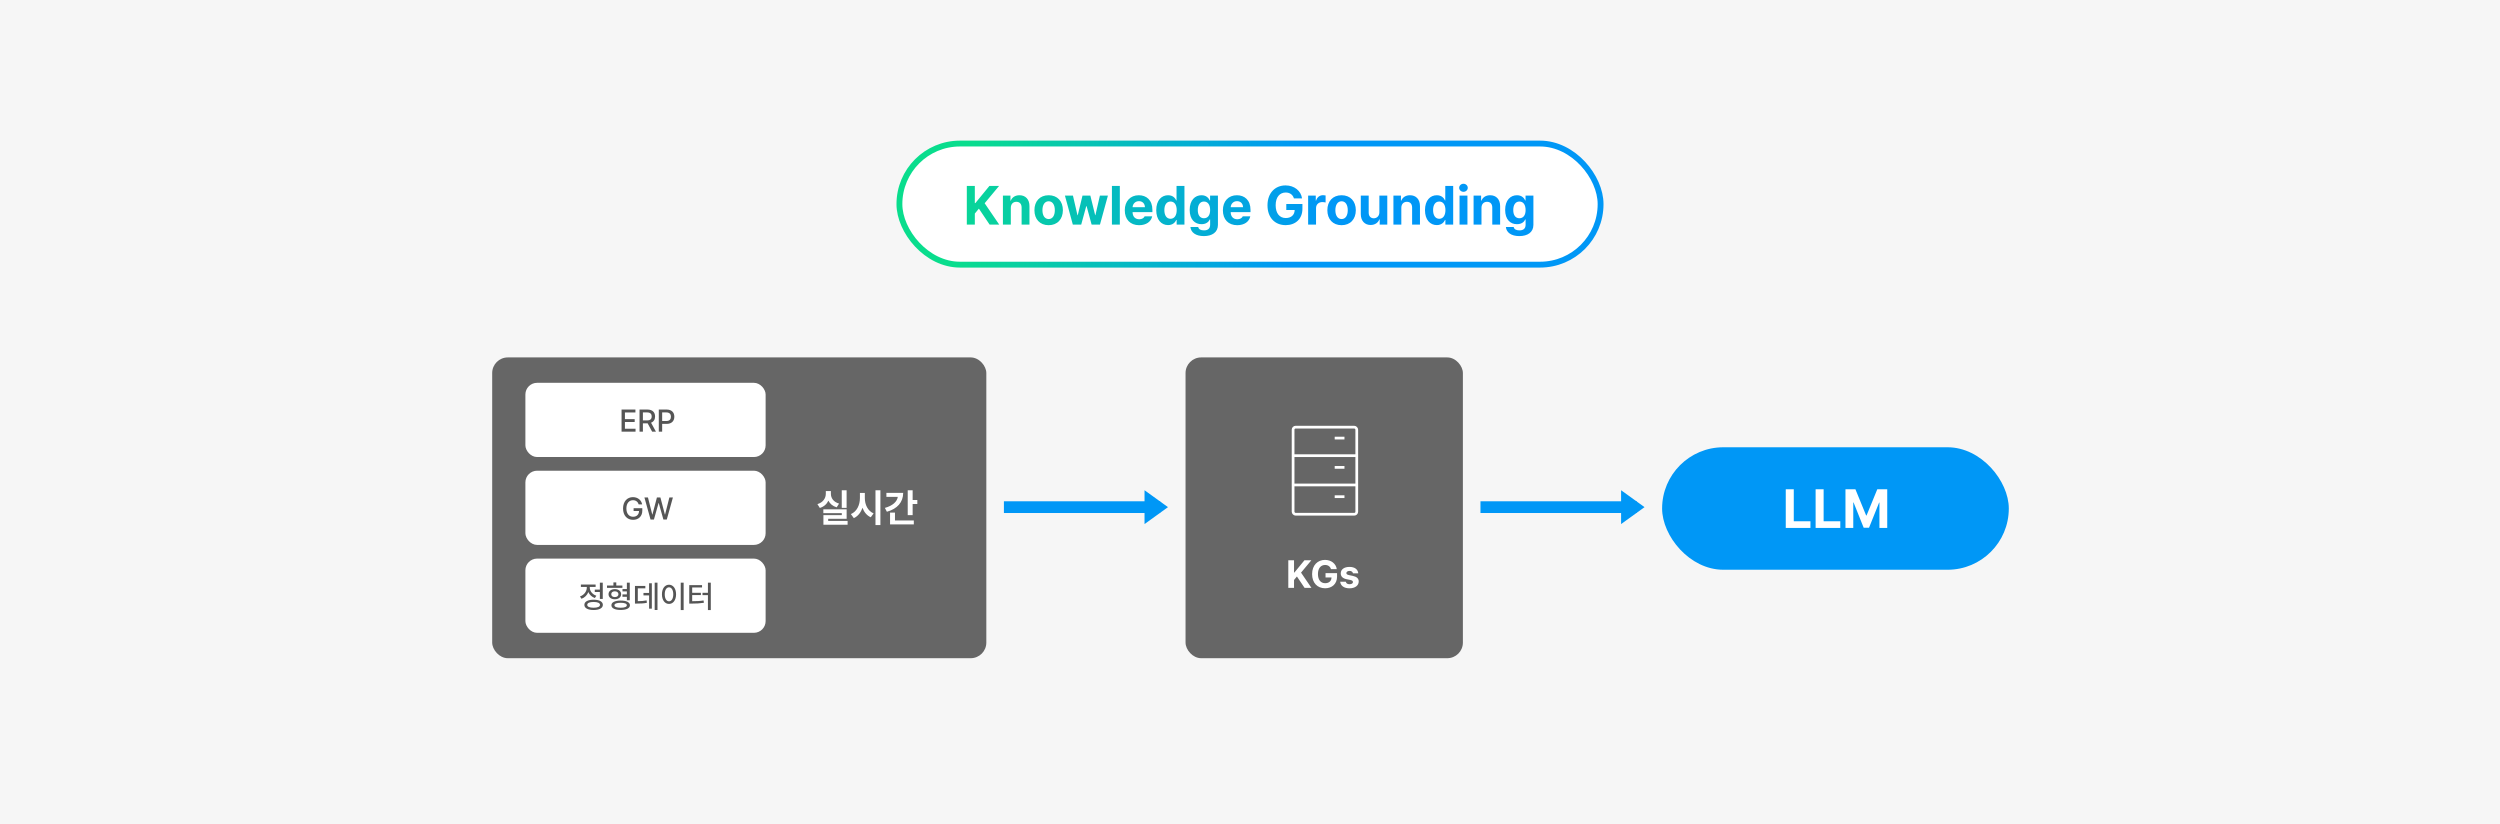<svg width="1280" height="422" viewBox="0 0 1280 422" fill="none" xmlns="http://www.w3.org/2000/svg">
<rect width="1280" height="422" fill="#F6F6F6"/>
<rect x="460.5" y="73.5" width="359" height="62" rx="31" fill="white" stroke="url(#paint0_linear_36_4738)" stroke-width="3"/>
<path d="M495.01 115V95.203H499.111V103.98H499.385L506.576 95.203H511.525L504.143 104.062L511.607 115H506.686L501.189 106.824L499.111 109.34V115H495.01ZM517.541 106.414V115H513.494V100.152H517.35V102.75H517.514C518.184 101.041 519.77 99.961 521.971 99.961C525.074 99.961 527.098 102.08 527.084 105.539V115H523.064V106.25C523.051 104.418 522.066 103.324 520.385 103.324C518.703 103.324 517.541 104.459 517.541 106.414ZM536.9 115.301C532.416 115.287 529.613 112.211 529.627 107.617C529.613 103.037 532.416 99.961 536.9 99.961C541.398 99.961 544.188 103.037 544.201 107.617C544.188 112.211 541.398 115.287 536.9 115.301ZM533.729 107.617C533.729 110.215 534.809 112.143 536.928 112.156C538.992 112.143 540.086 110.215 540.072 107.617C540.086 105.006 538.992 103.051 536.928 103.051C534.809 103.051 533.729 105.006 533.729 107.617ZM549.287 115L545.24 100.152H549.342L551.666 110.188H551.803L554.236 100.152H558.256L560.717 110.133H560.854L563.15 100.152H567.252L563.178 115H558.912L556.342 105.566H556.15L553.58 115H549.287ZM573.35 95.203V115H569.303V95.203H573.35ZM583.221 115.301C578.668 115.287 575.879 112.348 575.893 107.645C575.879 103.064 578.709 99.961 583.057 99.961C586.953 99.961 590.029 102.422 590.029 107.48V108.629H579.885C579.885 110.871 581.211 112.252 583.303 112.266C584.684 112.252 585.668 111.65 586.064 110.762H589.92C589.346 113.51 586.885 115.287 583.221 115.301ZM579.885 106.086H586.201C586.188 104.281 584.943 102.982 583.139 102.996C581.279 102.982 579.967 104.377 579.885 106.086ZM598.041 115.246C594.65 115.246 591.998 112.553 591.998 107.59C591.998 102.504 594.76 99.961 598.041 99.961C600.529 99.961 601.719 101.438 602.252 102.641H602.389V95.203H606.436V115H602.443V112.621H602.252C601.691 113.852 600.461 115.246 598.041 115.246ZM596.154 107.562C596.141 110.188 597.248 112.006 599.299 112.02C601.322 112.006 602.471 110.242 602.471 107.562C602.471 104.896 601.336 103.188 599.299 103.188C597.234 103.188 596.141 104.979 596.154 107.562ZM616.361 120.879C612.26 120.879 609.73 119.033 609.498 116.23H613.49C613.709 117.42 614.83 117.953 616.443 117.953C618.316 117.953 619.574 117.146 619.588 115.082V112.375H619.396C618.863 113.578 617.551 114.795 615.158 114.781C611.809 114.795 609.115 112.43 609.115 107.48C609.115 102.463 611.877 99.961 615.158 99.961C617.646 99.961 618.85 101.438 619.396 102.641H619.561V100.152H623.58V115.164C623.566 118.951 620.586 120.879 616.361 120.879ZM613.271 107.535C613.258 110.105 614.365 111.732 616.416 111.746C618.439 111.732 619.588 110.174 619.588 107.535C619.588 104.896 618.453 103.188 616.416 103.188C614.352 103.188 613.258 104.979 613.271 107.535ZM633.451 115.301C628.898 115.287 626.109 112.348 626.123 107.645C626.109 103.064 628.939 99.961 633.287 99.961C637.184 99.961 640.26 102.422 640.26 107.48V108.629H630.115C630.115 110.871 631.441 112.252 633.533 112.266C634.914 112.252 635.898 111.65 636.295 110.762H640.15C639.576 113.51 637.115 115.287 633.451 115.301ZM630.115 106.086H636.432C636.418 104.281 635.174 102.982 633.369 102.996C631.51 102.982 630.197 104.377 630.115 106.086ZM662.49 101.574C661.93 99.715 660.439 98.58 658.279 98.566C655.217 98.58 653.139 100.918 653.139 105.074C653.139 109.258 655.148 111.623 658.307 111.637C661.137 111.623 662.818 110.023 662.873 107.535H658.58V104.445H666.838V106.906C666.838 112.102 663.27 115.273 658.279 115.273C652.729 115.273 648.955 111.391 648.955 105.129C648.955 98.703 652.975 94.93 658.197 94.93C662.668 94.93 666.1 97.678 666.646 101.574H662.49ZM669.764 115V100.152H673.674V102.723H673.838C674.371 100.904 675.752 99.934 677.42 99.934C677.83 99.934 678.35 99.988 678.705 100.07V103.68C678.322 103.557 677.543 103.461 676.982 103.461C675.15 103.461 673.797 104.732 673.811 106.551V115H669.764ZM686.881 115.301C682.396 115.287 679.594 112.211 679.607 107.617C679.594 103.037 682.396 99.961 686.881 99.961C691.379 99.961 694.168 103.037 694.182 107.617C694.168 112.211 691.379 115.287 686.881 115.301ZM683.709 107.617C683.709 110.215 684.789 112.143 686.908 112.156C688.973 112.143 690.066 110.215 690.053 107.617C690.066 105.006 688.973 103.051 686.908 103.051C684.789 103.051 683.709 105.006 683.709 107.617ZM706.24 108.684V100.152H710.287V115H706.404V112.32H706.24C705.57 114.043 703.971 115.191 701.729 115.191C698.762 115.191 696.725 113.086 696.725 109.613V100.152H700.771V108.902C700.771 110.666 701.783 111.76 703.369 111.773C704.846 111.76 706.24 110.707 706.24 108.684ZM717.479 106.414V115H713.432V100.152H717.287V102.75H717.451C718.121 101.041 719.707 99.961 721.908 99.961C725.012 99.961 727.035 102.08 727.021 105.539V115H723.002V106.25C722.988 104.418 722.004 103.324 720.322 103.324C718.641 103.324 717.479 104.459 717.479 106.414ZM735.635 115.246C732.244 115.246 729.592 112.553 729.592 107.59C729.592 102.504 732.354 99.961 735.635 99.961C738.123 99.961 739.312 101.438 739.846 102.641H739.982V95.203H744.029V115H740.037V112.621H739.846C739.285 113.852 738.055 115.246 735.635 115.246ZM733.748 107.562C733.734 110.188 734.842 112.006 736.893 112.02C738.916 112.006 740.064 110.242 740.064 107.562C740.064 104.896 738.93 103.188 736.893 103.188C734.828 103.188 733.734 104.979 733.748 107.562ZM747.283 115V100.152H751.33V115H747.283ZM747.092 96.16C747.092 95.012 748.09 94.096 749.307 94.082C750.51 94.096 751.508 95.012 751.494 96.16C751.508 97.281 750.51 98.211 749.307 98.211C748.09 98.211 747.092 97.281 747.092 96.16ZM758.521 106.414V115H754.475V100.152H758.33V102.75H758.494C759.164 101.041 760.75 99.961 762.951 99.961C766.055 99.961 768.078 102.08 768.064 105.539V115H764.045V106.25C764.031 104.418 763.047 103.324 761.365 103.324C759.684 103.324 758.521 104.459 758.521 106.414ZM777.881 120.879C773.779 120.879 771.25 119.033 771.018 116.23H775.01C775.229 117.42 776.35 117.953 777.963 117.953C779.836 117.953 781.094 117.146 781.107 115.082V112.375H780.916C780.383 113.578 779.07 114.795 776.678 114.781C773.328 114.795 770.635 112.43 770.635 107.48C770.635 102.463 773.396 99.961 776.678 99.961C779.166 99.961 780.369 101.438 780.916 102.641H781.08V100.152H785.1V115.164C785.086 118.951 782.105 120.879 777.881 120.879ZM774.791 107.535C774.777 110.105 775.885 111.732 777.936 111.746C779.959 111.732 781.107 110.174 781.107 107.535C781.107 104.896 779.973 103.188 777.936 103.188C775.871 103.188 774.777 104.979 774.791 107.535Z" fill="url(#paint1_linear_36_4738)"/>
<rect x="252" y="183" width="253" height="154" rx="8" fill="#666666"/>
<rect x="269" y="196" width="123" height="38" rx="6" fill="white"/>
<rect x="269" y="241" width="123" height="38" rx="6" fill="white"/>
<rect x="269" y="286" width="123" height="38" rx="6" fill="white"/>
<rect x="851" y="229" width="177.51" height="62.713" rx="31.357" fill="#0097F6"/>
<path d="M914.31 270.287V250.49H918.412V266.896H926.943V270.287H914.31ZM929.595 270.287V250.49H933.697V266.896H942.228V270.287H929.595ZM944.881 250.49H949.966L955.463 263.916H955.681L961.177 250.49H966.263V270.287H962.271V257.326H962.107L956.939 270.205H954.205L949.037 257.271H948.873V270.287H944.881V250.49Z" fill="white"/>
<rect x="607" y="183" width="142" height="154" rx="8" fill="#666666"/>
<path d="M659.61 301V286.859H662.539V293.129H662.735L667.871 286.859H671.407L666.133 293.188L671.465 301H667.95L664.024 295.16L662.539 296.957V301H659.61ZM681.465 291.41C681.065 290.082 680 289.271 678.457 289.262C676.27 289.271 674.786 290.941 674.786 293.91C674.786 296.898 676.221 298.588 678.477 298.598C680.498 298.588 681.7 297.445 681.739 295.668H678.672V293.461H684.571V295.219C684.571 298.93 682.022 301.195 678.457 301.195C674.493 301.195 671.797 298.422 671.797 293.949C671.797 289.359 674.668 286.664 678.399 286.664C681.592 286.664 684.043 288.627 684.434 291.41H681.465ZM692.715 293.539C692.588 292.797 691.944 292.318 690.977 292.309C690.039 292.318 689.327 292.758 689.336 293.402C689.327 293.881 689.698 294.252 690.703 294.457L692.598 294.848C694.659 295.277 695.655 296.195 695.664 297.719C695.655 299.809 693.78 301.205 690.957 301.215C688.096 301.205 686.416 299.926 686.172 297.855H689.082C689.219 298.686 689.893 299.115 690.957 299.125C692.012 299.115 692.715 298.695 692.715 298.012C692.715 297.465 692.266 297.123 691.27 296.918L689.512 296.566C687.491 296.166 686.455 295.131 686.465 293.559C686.455 291.527 688.203 290.258 690.938 290.258C693.614 290.258 695.274 291.527 695.43 293.539H692.715Z" fill="white"/>
<rect x="662.064" y="218.7" width="32.6" height="44.6" rx="1.3" stroke="white" stroke-width="1.4"/>
<line x1="662.364" y1="233.3" x2="694.364" y2="233.3" stroke="white" stroke-width="1.4"/>
<line x1="662.364" y1="248.3" x2="694.364" y2="248.3" stroke="white" stroke-width="1.4"/>
<line x1="684.064" y1="224.3" x2="687.664" y2="224.3" stroke="white" stroke-width="1.4" stroke-linecap="square"/>
<line x1="684.064" y1="239.3" x2="687.664" y2="239.3" stroke="white" stroke-width="1.4" stroke-linecap="square"/>
<line x1="684.064" y1="254.3" x2="687.664" y2="254.3" stroke="white" stroke-width="1.4" stroke-linecap="square"/>
<path d="M433.463 251.023V260.027H430.982V251.023H433.463ZM418.521 258.113C421.49 257.225 422.818 254.988 422.818 252.781V251.414H425.416V252.781C425.396 254.939 426.686 257 429.596 257.84L428.385 259.754C426.344 259.168 424.938 257.928 424.127 256.346C423.326 258.074 421.871 259.432 419.752 260.066L418.521 258.113ZM421.549 262.723V260.789H433.482V265.613H424.029V266.707H433.971V268.68H421.588V263.758H431.002V262.723H421.549ZM442.799 255.047C442.789 258.309 444.273 261.58 447.291 262.859L445.826 264.852C443.795 263.934 442.389 262.156 441.578 259.959C440.777 262.361 439.322 264.295 437.154 265.281L435.65 263.211C438.756 261.902 440.27 258.494 440.279 255.047V252.391H442.799V255.047ZM448.248 268.836V251.023H450.768V268.836H448.248ZM467.271 251.023V256.004H469.674V258.055H467.271V263.758H464.752V251.023H467.271ZM453.053 260.047C457.037 258.943 459.293 256.883 459.684 254.383H453.834V252.352H462.428C462.418 257.156 459.42 260.516 454.088 262.02L453.053 260.047ZM455.709 268.484V262.449H458.229V266.492H467.877V268.484H455.709Z" fill="white"/>
<path d="M514 262.66H576.5H594V256.66H514L514 262.66Z" fill="#0097F6"/>
<path d="M598 259.66L586 251V268.321L598 259.66Z" fill="#0097F6"/>
<path d="M758 262.66H820.5H838V256.66H798H758L758 262.66Z" fill="#0097F6"/>
<path d="M842 259.66L830 251V268.321L842 259.66Z" fill="#0097F6"/>
<path d="M318.242 221V209.688H325.336V211.172H319.961V214.594H324.961V216.062H319.961V219.516H325.398V221H318.242ZM327.445 221V209.688H331.477C334.109 209.688 335.398 211.148 335.398 213.234C335.398 214.758 334.711 215.906 333.336 216.43L335.836 221H333.883L331.586 216.734H331.477H329.164V221H327.445ZM329.164 215.25H331.305C332.969 215.242 333.664 214.508 333.664 213.234C333.664 211.961 332.969 211.164 331.305 211.156H329.164V215.25ZM337.305 221V209.688H341.336C343.969 209.688 345.258 211.266 345.258 213.359C345.258 215.445 343.961 217.031 341.336 217.031H339.023V221H337.305ZM339.023 215.562H341.164C342.828 215.57 343.523 214.633 343.523 213.359C343.523 212.078 342.828 211.164 341.164 211.156H339.023V215.562Z" fill="#555555"/>
<path d="M327.016 258.266C326.594 256.93 325.57 256.102 324.078 256.109C322.172 256.102 320.711 257.602 320.703 260.344C320.711 263.078 322.156 264.586 324.156 264.578C325.961 264.586 327.156 263.438 327.188 261.625H324.406V260.203H328.859V261.484C328.859 264.352 326.891 266.156 324.141 266.156C321.078 266.156 319 263.93 319 260.344C319 256.734 321.141 254.531 324.062 254.531C326.508 254.531 328.398 256.055 328.781 258.266H327.016ZM333.078 266L329.938 254.688H331.75L333.953 263.438H334.047L336.344 254.688H338.125L340.422 263.438H340.516L342.719 254.688H344.531L341.391 266H339.656L337.281 257.547H337.188L334.812 266H333.078Z" fill="#555555"/>
<path d="M308.617 298.328V306.656H307.133V303.109H304.523V301.891H307.133V298.328H308.617ZM296.945 305.391C299.117 304.633 300.453 302.742 300.445 300.812V300.5H297.414V299.297H304.961V300.5H301.961V300.797C301.953 302.57 303.219 304.297 305.336 305.016L304.57 306.188C303 305.648 301.844 304.523 301.234 303.141C300.625 304.703 299.398 305.961 297.727 306.578L296.945 305.391ZM299.195 309.688C299.188 308.023 300.984 307.055 303.93 307.047C306.859 307.055 308.656 308.023 308.664 309.688C308.656 311.352 306.859 312.32 303.93 312.328C300.984 312.32 299.188 311.352 299.195 309.688ZM300.664 309.688C300.656 310.633 301.875 311.172 303.93 311.156C305.969 311.172 307.188 310.633 307.195 309.688C307.188 308.734 305.969 308.195 303.93 308.203C301.875 308.195 300.656 308.734 300.664 309.688ZM318.664 299.797V300.984H310.789V299.797H314.07V298.203H315.539V299.797H318.664ZM311.57 304.234C311.57 302.672 312.883 301.633 314.789 301.625C316.672 301.633 318.016 302.672 318.023 304.234C318.016 305.797 316.672 306.828 314.789 306.828C312.883 306.828 311.57 305.797 311.57 304.234ZM312.961 304.234C312.953 305.141 313.68 305.711 314.789 305.703C315.883 305.711 316.633 305.141 316.648 304.234C316.633 303.328 315.883 302.75 314.789 302.75C313.68 302.75 312.953 303.328 312.961 304.234ZM313.039 309.891C313.031 308.367 314.828 307.484 317.789 307.484C320.719 307.484 322.523 308.367 322.523 309.891C322.523 311.414 320.719 312.305 317.789 312.297C314.828 312.305 313.031 311.414 313.039 309.891ZM314.586 309.891C314.578 310.703 315.773 311.172 317.789 311.156C319.766 311.172 320.945 310.703 320.945 309.891C320.945 309.07 319.766 308.625 317.789 308.625C315.773 308.625 314.578 309.07 314.586 309.891ZM318.695 305.547V304.344H320.961V302.797H318.711V301.594H320.961V298.328H322.445V307.344H320.961V305.547H318.695ZM336.633 298.328V312.328H335.195V298.328H336.633ZM325.102 309.031V300H330.414V301.219H326.555V307.797C328.383 307.781 329.617 307.703 331.07 307.391L331.195 308.641C329.594 308.961 328.211 309.031 326.023 309.031H325.102ZM329.461 304.828V303.594H332.336V298.625H333.742V311.625H332.336V304.828H329.461ZM350.023 298.328V312.359H348.539V298.328H350.023ZM338.914 304.281C338.914 301.289 340.422 299.383 342.539 299.375C344.617 299.383 346.148 301.289 346.148 304.281C346.148 307.305 344.617 309.211 342.539 309.203C340.422 309.211 338.914 307.305 338.914 304.281ZM340.352 304.281C340.344 306.508 341.234 307.875 342.539 307.875C343.82 307.875 344.711 306.508 344.711 304.281C344.711 302.086 343.82 300.711 342.539 300.703C341.234 300.711 340.344 302.086 340.352 304.281ZM363.93 298.328V312.359H362.461V304.719H359.68V303.5H362.461V298.328H363.93ZM352.898 309.047V299.578H359.445V300.781H354.398V303.5H358.852V304.688H354.398V307.812C356.742 307.812 358.367 307.742 360.227 307.422L360.383 308.625C358.344 308.953 356.586 309.039 353.992 309.047H352.898Z" fill="#555555"/>
<defs>
<linearGradient id="paint0_linear_36_4738" x1="494.26" y1="84.897" x2="663.069" y2="102.925" gradientUnits="userSpaceOnUse">
<stop stop-color="#09DD8D"/>
<stop offset="1" stop-color="#0097F6"/>
</linearGradient>
<linearGradient id="paint1_linear_36_4738" x1="678.086" y1="105" x2="481.62" y2="148.389" gradientUnits="userSpaceOnUse">
<stop stop-color="#0097F6"/>
<stop offset="1" stop-color="#09DD8D"/>
</linearGradient>
</defs>
</svg>
